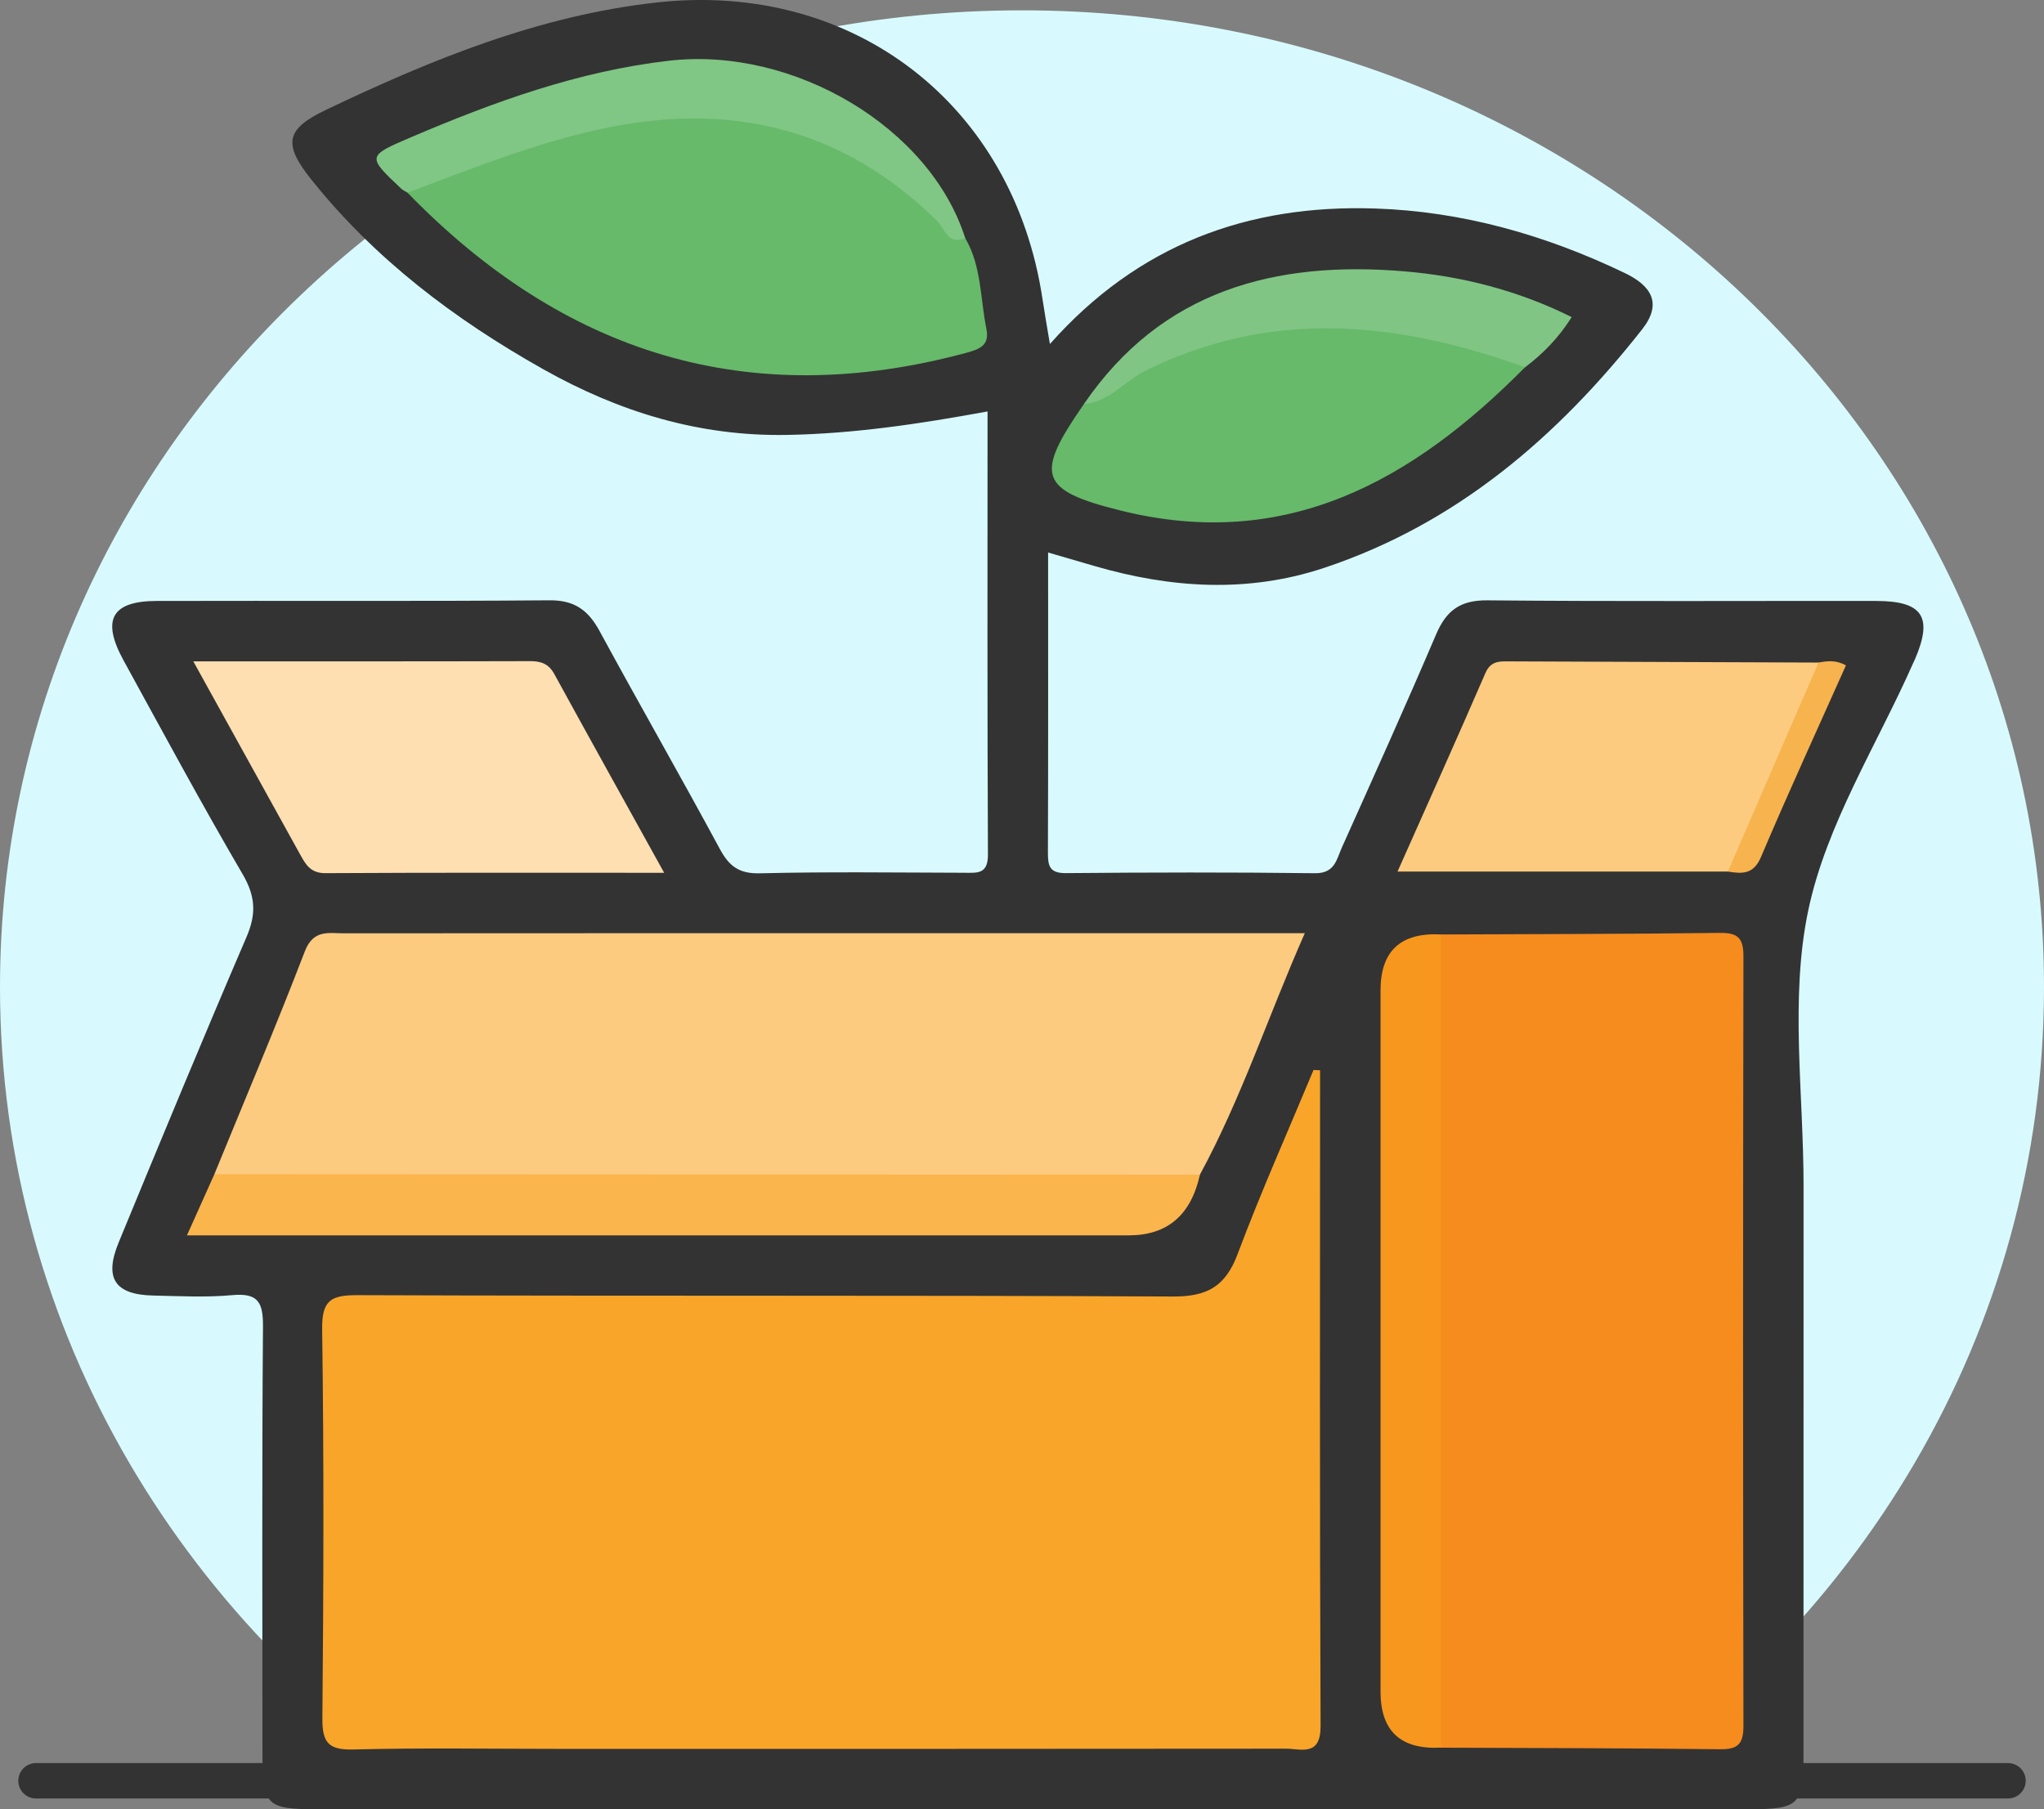 <svg xmlns="http://www.w3.org/2000/svg" id="Capa_1" data-name="Capa 1" viewBox="0 0 634.86 562.07"><rect x="0" y="0" width="634.86" height="562.07" fill="#808080" stroke="none"/><defs><style> .cls-1 { fill: none; stroke: #333; stroke-linecap: round; stroke-miterlimit: 10; stroke-width: 11px; } .cls-2 { fill: #80c584; } .cls-3 { fill: #fedfb1; } .cls-4 { fill: #d8fafe; } .cls-5 { fill: #f68b1e; } .cls-6 { fill: #333; } .cls-7 { fill: #f7971d; } .cls-8 { fill: #f7b34d; } .cls-9 { fill: #66ba6a; } .cls-10 { fill: #f9a529; } .cls-11 { fill: #fbb54d; } .cls-12 { fill: #fdcb80; } .cls-13 { fill: #80c684; } </style></defs><path class="cls-4" d="M634.86,306.64C634.86,139.06,492.74,3.21,317.43,3.21S0,139.06,0,306.64c0,107.23,58.2,201.47,146.04,255.44h342.78c87.85-53.97,146.04-148.2,146.04-255.44Z"></path><g><g><path class="cls-6" d="M306.78,127.81c-21.18,3.89-41.56,6.93-62.29,7.3-27.33.5-52.21-7.14-75.84-20.45-27.51-15.49-52.27-34.2-72.05-59-8.76-10.97-7.83-15.56,4.52-21.47C133.93,18.51,167.44,4.81,204.03.76c61.03-6.74,110.84,31.73,119.81,92.42.61,4.11,1.35,8.2,2.26,13.69,27.39-30.9,61.5-43.4,100.92-42.1,27.28.89,53.06,8.25,77.62,20.04,8.19,3.93,11.78,9.39,5.42,17.48-26.32,33.47-57.69,60.44-98.77,74.12-23.75,7.91-47.73,6.33-71.51-.62-4.45-1.3-8.9-2.6-14.24-4.15,0,31.57.05,62.4-.06,93.22-.01,4.1.46,6.42,5.56,6.38,25.8-.23,51.61-.29,77.41.03,6.17.08,6.69-4.32,8.32-7.96,9.88-22.04,19.82-44.06,29.3-66.28,3.17-7.42,7.52-10.61,15.91-10.53,40.27.38,80.54.13,120.81.19,14.4.02,17.62,4.97,12.03,18.03-.15.36-.34.7-.5,1.06-11.32,25.65-27.13,50.37-32.72,77.22-5.7,27.36-1.41,56.81-1.42,85.35-.03,59.03,0,118.07-.02,177.1,0,15.24-1.4,16.6-16.91,16.6-148.18,0-296.35,0-444.53,0-16.12,0-17.19-1.1-17.2-17.48-.01-44.18-.18-88.36.16-132.53.06-7.42-1.51-10.43-9.47-9.7-8.14.75-16.41.31-24.62.13-11.91-.27-15.33-5.34-10.72-16.52,13.06-31.69,26.16-63.38,39.7-94.87,3.08-7.15,2.81-12.64-1.2-19.49-12.79-21.87-24.81-44.2-36.99-66.42-6.93-12.64-3.72-18.45,10.31-18.48,40.66-.11,81.32.14,121.98-.2,7.83-.07,12.07,3.12,15.59,9.61,12.27,22.62,25.08,44.94,37.29,67.59,2.92,5.42,6,7.78,12.52,7.61,21.1-.52,42.22-.22,63.33-.17,4,0,7.48.61,7.45-5.64-.22-45.7-.12-91.39-.12-137.72Z"></path><path class="cls-10" d="M410.01,332.49c0,67.9-.15,135.8.16,203.7.04,9.63-6.07,7.04-10.89,7.05-75.41.09-150.82.06-226.23.06-21.1,0-42.21-.36-63.29.19-7.77.2-9.7-2.16-9.63-9.74.37-40.24.5-80.49-.07-120.72-.13-9.14,2.7-10.72,11.11-10.68,84.39.32,168.79,0,253.19.42,10.64.05,16.3-3.19,20.05-13.21,7.23-19.29,15.65-38.14,23.57-57.17.68.03,1.35.07,2.03.1Z"></path><path class="cls-5" d="M447.55,290.3c28.89-.13,57.79-.13,86.68-.49,5.61-.07,7.29,1.69,7.28,7.29-.15,79.68-.15,159.35,0,239.03.01,5.6-1.67,7.36-7.28,7.29-28.89-.36-57.79-.37-86.68-.49-4.37-4.32-3.99-9.97-3.99-15.36-.12-73.97-.12-147.93,0-221.9,0-5.39-.38-11.03,3.99-15.36Z"></path><path class="cls-12" d="M66.58,364.78c9.43-23.06,19.17-45.99,28.1-69.24,2.65-6.9,7.42-5.59,12.23-5.6,53.5-.04,107-.03,160.51-.03h137.84c-11.3,25.6-19.67,51.23-32.57,75-4.81,4.31-10.78,4.14-16.63,4.14-91.01.07-182.02.09-273.04-.04-5.74,0-11.88.72-16.44-4.24Z"></path><path class="cls-9" d="M299.81,74c5.08,8.7,4.64,18.7,6.56,28.14,1.03,5.06-1.88,6.29-6.34,7.49-67.89,18.31-125.16-.02-173.47-49.78.7-1.42,1.56-2.85,2.98-3.48,42.71-18.86,85.67-33.56,132.33-12.44,15.37,6.96,27.34,17.46,37.94,30.07Z"></path><path class="cls-3" d="M60.04,205.45c36.02,0,70.32.04,104.63-.06,3.47-.01,5.78.87,7.52,4.05,11,20.09,22.14,40.1,34.1,61.7-36.07,0-70.64-.09-105.21.11-4.51.03-6.05-2.54-7.77-5.64-10.73-19.42-21.47-38.83-33.27-60.16Z"></path><path class="cls-12" d="M536.67,270.76h-102.6c9.45-21.27,18.52-41.41,27.29-61.66,1.68-3.89,4.52-3.65,7.6-3.64,31.95.11,63.91.24,95.86.37,1.99,1.97,1.75,4.4.78,6.54-8.03,17.8-15.21,35.97-24.07,53.39-1.1,2.16-3.09,3.49-4.86,5.01Z"></path><path class="cls-9" d="M473.65,114.11c-34.72,35.07-73.97,57.37-125.65,44.48-25.21-6.29-26.77-10.93-11.33-33.08,33.85-29.99,73.32-31.09,114.55-21.76,7.98,1.81,17.53,1.41,22.43,10.37Z"></path><path class="cls-11" d="M66.58,364.78c102.04.05,204.07.09,306.11.14q-4.15,18.85-22.07,18.85c-92.83,0-185.66,0-278.49,0h-14.06c3.21-7.16,5.86-13.07,8.51-18.98Z"></path><path class="cls-7" d="M447.55,290.3c0,84.2,0,168.41,0,252.61q-18.76.99-18.76-17.38c0-72.62,0-145.24,0-217.86q0-18.36,18.76-17.38Z"></path><path class="cls-13" d="M299.81,74c-5.38,2.36-6.44-3.08-8.74-5.35-29.32-28.9-64.17-37.11-103.79-28.71-20.98,4.45-40.74,12.49-60.72,19.91-.65-.41-1.4-.73-1.95-1.25-10.64-10.03-10.66-10.11,3.06-15.97,25.79-11.01,51.98-20.53,80.13-23.77,38.74-4.45,81.11,20.74,92,55.13Z"></path><path class="cls-2" d="M473.65,114.11c-39.37-14.24-78.6-18.32-117.74.98-6.56,3.24-11.31,9.77-19.24,10.42,24.18-35.4,59.49-44.57,99.47-41.22,17.81,1.49,35.23,5.87,52.02,14.22-4.06,6.48-8.91,11.38-14.51,15.61Z"></path><path class="cls-8" d="M536.67,270.76c9.38-21.65,18.77-43.29,28.15-64.94,2.7-.46,5.39-.88,8.52.89-8.83,19.8-17.9,39.53-26.38,59.52-2.34,5.52-5.91,5.22-10.3,4.53Z"></path></g><line class="cls-1" x1="11.18" y1="553.21" x2="623.68" y2="553.21"></line></g></svg>